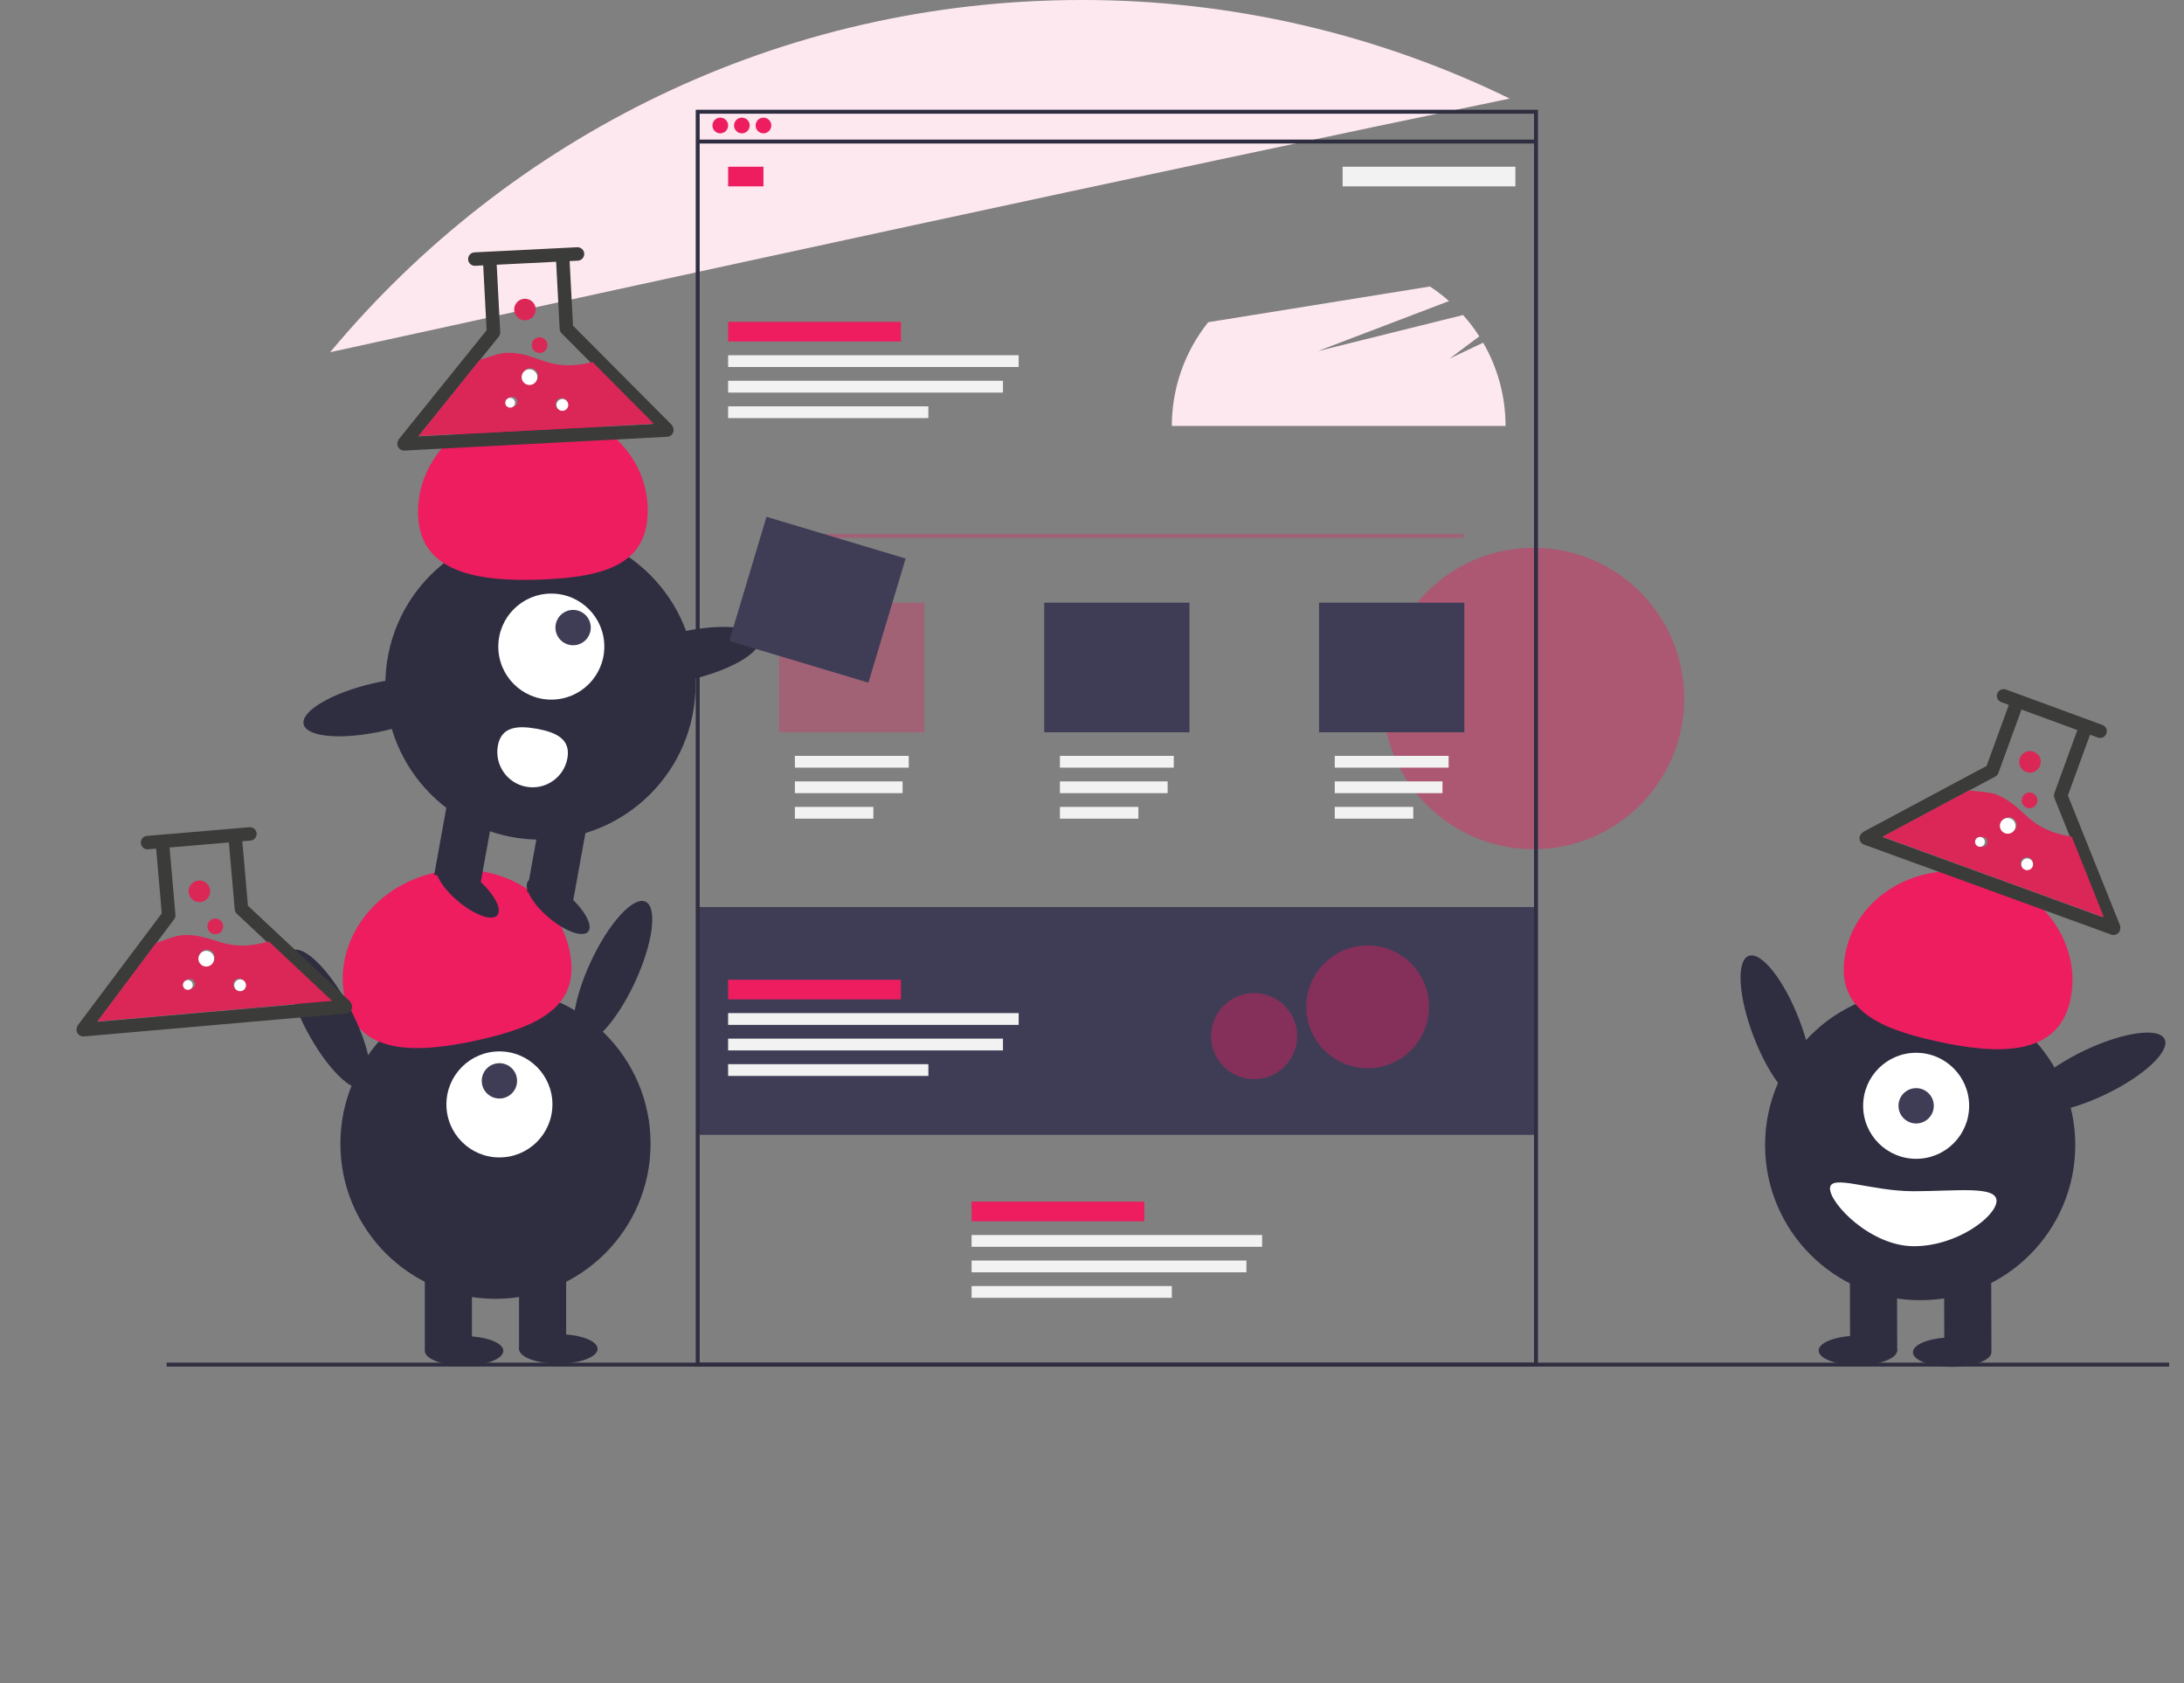 <svg xmlns="http://www.w3.org/2000/svg" width="680" height="524" fill="none"><rect width="100%" height="100%" fill="#808080" stroke="none"/><path fill="#ED1D5F" d="M477.476 264.342c25.911 0 46.915-21.005 46.915-46.916 0-25.911-21.004-46.915-46.915-46.915-25.911 0-46.915 21.004-46.915 46.915 0 25.911 21.004 46.916 46.915 46.916z" opacity=".4"/><path fill="#3F3D56" d="M216.928 282.342h261.619v70.906H216.928z"/><path fill="#FDE8EF" d="M461.789 106.669l-10.446 4.944 9.245-6.913c-1.502-2.346-3.191-4.567-5.048-6.643l-45.304 11.261 40.922-15.611c-1.87-1.65-3.856-3.164-5.942-4.53l-69.034 11.119c-7.329 9.166-11.325 20.551-11.33 32.287h103.914c-.005-9.102-2.411-18.041-6.977-25.915zM470.064 30.683C428.539 10.43 382.935-.065 336.734 0 242.704 0 158.637 42.637 102.799 109.629c95.617-20.951 262.094-57.217 367.265-78.946z"/><path fill="#2F2E41" d="M51.887 424.154h623.484v1.223H51.887z"/><path fill="#2F2E41" fill-rule="evenodd" d="M216.621 425.377h262.23V34.171h-262.23V425.377zm261.009-1.223H217.845V35.393H477.63V424.154z" clip-rule="evenodd"/><path fill="#2F2E41" d="M217.539 43.45h261.008v1.223H217.539z"/><path fill="#ED1D5F" d="M224.263 41.506c1.351 0 2.445-1.095 2.445-2.445 0-1.35-1.094-2.445-2.445-2.445-1.35 0-2.445 1.095-2.445 2.445 0 1.35 1.095 2.445 2.445 2.445zM230.986 41.506c1.35 0 2.445-1.095 2.445-2.445 0-1.35-1.095-2.445-2.445-2.445-1.35 0-2.445 1.095-2.445 2.445 0 1.35 1.095 2.445 2.445 2.445zM237.711 41.506c1.35 0 2.445-1.095 2.445-2.445 0-1.35-1.095-2.445-2.445-2.445-1.351 0-2.445 1.095-2.445 2.445 0 1.35 1.094 2.445 2.445 2.445zM226.707 51.898h11.003v6.113H226.707zM226.707 100.187h53.791v6.113H226.707z"/><path fill="#F2F2F2" d="M471.822 58.01h-53.791v-6.113h53.791zM226.707 110.578h90.466v3.668H226.707zM226.707 118.524h85.576v3.668H226.707zM226.707 126.471h62.349v3.668H226.707zM247.49 235.275h35.453v3.668H247.49zM247.49 243.222h33.537v3.668H247.49zM247.49 251.168h24.434v3.668H247.49zM330.01 235.275h35.453v3.668H330.01zM330.01 243.222h33.537v3.668H330.01zM330.01 251.168h24.434v3.668H330.01zM415.586 235.275h35.453v3.668h-35.453zM415.586 243.222h33.537v3.668H415.586zM415.586 251.168h24.434v3.668H415.586z"/><path fill="#ED1D5F" d="M302.504 374.031h53.791v6.113H302.504z"/><path fill="#F2F2F2" d="M302.504 384.423h90.466v3.668H302.504zM302.504 392.369h85.576v3.668H302.504zM302.504 400.315h62.349v3.668H302.504z"/><path fill="#ED1D5F" d="M242.906 166.203h212.718v1.223H242.906zM242.6 187.597h45.233v40.343H242.6z" opacity=".3"/><path fill="#3F3D56" d="M325.121 187.597h45.233v40.343H325.121zM410.695 187.597h45.233v40.343H410.695z"/><path fill="#ED1D5F" d="M226.707 304.959h53.791v6.113H226.707z"/><path fill="#F2F2F2" d="M226.707 315.351h90.466v3.668H226.707zM226.707 323.297h85.576v3.668H226.707zM226.707 331.243h62.349v3.668H226.707z"/><path fill="#ED1D5F" d="M425.825 332.494c10.549 0 19.101-8.552 19.101-19.1 0-10.549-8.552-19.101-19.101-19.101s-19.1 8.552-19.1 19.101c0 10.548 8.551 19.1 19.1 19.1zM390.477 335.916c7.4 0 13.399-5.999 13.399-13.399 0-7.4-5.999-13.399-13.399-13.399-7.4 0-13.399 5.999-13.399 13.399 0 7.4 5.999 13.399 13.399 13.399z" opacity=".4"/><path fill="#2F2E41" d="M154.272 404.288c26.669 0 48.289-21.62 48.289-48.29 0-26.669-21.62-48.289-48.289-48.289-26.67 0-48.29 21.62-48.29 48.289 0 26.67 21.62 48.29 48.29 48.29z"/><path fill="#2F2E41" d="M132.268 393.896h14.67v26.284H132.268zM161.607 393.896h14.67v26.284H161.607z"/><path fill="#2F2E41" d="M144.493 425.071c6.752 0 12.225-2.052 12.225-4.584 0-2.532-5.473-4.585-12.225-4.585s-12.225 2.053-12.225 4.585 5.473 4.584 12.225 4.584zM173.833 424.46c6.751 0 12.225-2.053 12.225-4.585 0-2.531-5.474-4.584-12.225-4.584-6.752 0-12.226 2.053-12.226 4.584 0 2.532 5.474 4.585 12.226 4.585z"/><path fill="#fff" d="M155.496 360.278c9.115 0 16.504-7.39 16.504-16.504 0-9.115-7.389-16.504-16.504-16.504-9.115 0-16.504 7.389-16.504 16.504 0 9.114 7.389 16.504 16.504 16.504z"/><path fill="#3F3D56" d="M155.495 341.94c3.039 0 5.502-2.463 5.502-5.501 0-3.038-2.463-5.501-5.502-5.501-3.038 0-5.501 2.463-5.501 5.501 0 3.038 2.463 5.501 5.501 5.501z"/><path fill="#ED1D5F" d="M107.431 311.091c-3.899-17.462 8.565-35.107 27.839-39.411 19.274-4.303 38.06 6.364 41.959 23.826 3.899 17.462-8.874 23.902-28.149 28.206-19.274 4.304-37.75 4.841-41.649-12.621z"/><path fill="#2F2E41" d="M197.686 305.76c5.619-12.093 7.097-23.327 3.301-25.091-3.796-1.764-11.429 6.609-17.049 18.702-5.619 12.093-7.097 23.327-3.3 25.091 3.796 1.764 11.429-6.609 17.048-18.702zM113.476 338.575c3.7-1.959 1.642-13.1-4.597-24.886-6.238-11.786-14.294-19.752-17.994-17.794-3.7 1.959-1.642 13.1 4.596 24.886 6.238 11.786 14.295 19.752 17.995 17.794zM561.807 342.617c3.906-1.506 3.185-12.813-1.611-25.256-4.796-12.442-11.85-21.308-15.756-19.803-3.906 1.506-3.185 12.813 1.611 25.255 4.795 12.443 11.85 21.309 15.756 19.804z"/><path fill="#2F2E41" d="M597.858 404.718c26.669 0 48.289-21.62 48.289-48.29 0-26.669-21.62-48.289-48.289-48.289-26.67 0-48.29 21.62-48.29 48.289 0 26.67 21.62 48.29 48.29 48.29z"/><path fill="#2F2E41" d="M620.041 420.546l-14.67.041-.073-26.284 14.67-.041zM590.703 420.631l-14.67.041-.073-26.284 14.67-.041z"/><path fill="#2F2E41" d="M607.833 425.473c6.752-.019 12.219-2.087 12.212-4.619-.007-2.532-5.486-4.569-12.238-4.55-6.752.019-12.219 2.086-12.212 4.618.007 2.532 5.486 4.569 12.238 4.551zM578.491 424.943c6.752-.019 12.219-2.087 12.212-4.618-.007-2.532-5.486-4.57-12.238-4.551-6.751.019-12.219 2.087-12.212 4.619.007 2.532 5.486 4.569 12.238 4.55z"/><path fill="#fff" d="M596.602 360.71c9.115 0 16.504-7.389 16.504-16.504 0-9.115-7.389-16.504-16.504-16.504-9.115 0-16.504 7.389-16.504 16.504 0 9.115 7.389 16.504 16.504 16.504z"/><path fill="#3F3D56" d="M596.601 349.708c3.038 0 5.501-2.463 5.501-5.502 0-3.038-2.463-5.501-5.501-5.501-3.038 0-5.501 2.463-5.501 5.501 0 3.039 2.463 5.502 5.501 5.502z"/><path fill="#ED1D5F" d="M644.575 311.389c3.851-17.473-8.663-35.082-27.949-39.332s-38.042 6.47-41.892 23.943c-3.851 17.473 8.941 23.877 28.227 28.127 19.287 4.25 37.764 4.736 41.614-12.738z"/><path fill="#2F2E41" d="M655.452 340.709c12.032-5.749 20.323-13.47 18.519-17.248-1.805-3.777-13.021-2.179-25.054 3.569-12.032 5.748-20.323 13.47-18.519 17.247 1.805 3.777 13.022 2.18 25.054-3.568z"/><path fill="#fff" d="M621.626 373.783c.013 4.726-12.13 14.093-25.634 14.13-13.503.038-26.201-13.232-26.215-17.958-.013-4.727 12.664.881 26.167.843 13.504-.038 25.669-1.742 25.682 2.985z"/><path fill="#2F2E41" d="M168.274 261.369c26.669 0 48.289-21.62 48.289-48.289 0-26.67-21.62-48.29-48.289-48.29-26.67 0-48.29 21.62-48.29 48.29 0 26.669 21.62 48.289 48.29 48.289z"/><path fill="#2F2E41" d="M139.869 246.451l14.436 2.613-4.682 25.864-14.436-2.613zM168.74 251.678l14.436 2.613-4.682 25.864-14.436-2.613z"/><path fill="#2F2E41" d="M183.123 290c1.636-1.932-1.214-7.035-6.366-11.399-5.153-4.363-10.656-6.334-12.292-4.402-1.637 1.932 1.214 7.036 6.366 11.399 5.152 4.364 10.656 6.335 12.292 4.402zM154.853 284.882c1.637-1.932-1.214-7.035-6.366-11.399-5.152-4.363-10.655-6.334-12.292-4.402-1.636 1.932 1.214 7.035 6.367 11.399 5.152 4.363 10.655 6.334 12.291 4.402z"/><path fill="#fff" d="M171.654 217.772c9.115 0 16.504-7.389 16.504-16.504 0-9.115-7.389-16.504-16.504-16.504-9.115 0-16.504 7.389-16.504 16.504 0 9.115 7.389 16.504 16.504 16.504z"/><path fill="#3F3D56" d="M178.439 200.853c3.038 0 5.501-2.463 5.501-5.501 0-3.038-2.463-5.501-5.501-5.501-3.038 0-5.501 2.463-5.501 5.501 0 3.038 2.463 5.501 5.501 5.501z"/><path fill="#ED1D5F" d="M130.181 160.545c-.726-17.878 14.682-33.02 34.414-33.821 19.733-.802 36.318 13.041 37.044 30.918.726 17.878-12.99 21.94-32.723 22.741-19.733.802-38.009-1.961-38.735-19.838z"/><path fill="#2F2E41" d="M214.556 211.67c12.998-2.979 22.776-8.702 21.841-12.783-.935-4.08-12.23-4.973-25.228-1.993-12.998 2.979-22.776 8.702-21.841 12.782.936 4.081 12.23 4.973 25.228 1.994zM119.765 227.434c12.998-2.98 22.776-8.703 21.841-12.783-.935-4.08-12.23-4.973-25.228-1.994-12.998 2.98-22.776 8.703-21.841 12.783.935 4.08 12.23 4.973 25.228 1.994z"/><path fill="#fff" d="M155.012 232.11c-1.083 5.979 2.887 11.704 8.867 12.786 5.979 1.083 11.704-2.887 12.786-8.866 1.083-5.98-3.54-8.096-9.52-9.178-5.979-1.082-11.051-.722-12.133 5.258z"/><path fill="#3F3D56" d="M238.648 160.863l43.328 12.99-11.585 38.644-43.328-12.99z"/><path fill="#3B3C39" fill-rule="evenodd" d="M621.231 241.732c.511-.273.862-.727 1.016-1.241l.006-.001 7.142-19.623 17.397 6.382-7.21 19.81.016.021c-.126.433-.115.91.066 1.361l14.849 36.984-68.43-24.906 35.148-18.787zm38.924 47.091c.028-.317-.015-.646-.142-.961l-16.16-40.251 6.885-18.915 2.402.881c1.089.399 2.295-.159 2.692-1.245.398-1.086-.163-2.29-1.253-2.688l-30.033-11.018c-1.09-.399-2.296.158-2.693 1.245-.398 1.086.163 2.29 1.253 2.688l2.345.861-6.914 18.994-38.232 20.436c-.227.121-.42.28-.581.461-.277.229-.499.531-.631.893-.395 1.087.168 2.289 1.258 2.686l76.991 28.023c1.091.397 2.295-.163 2.691-1.25.101-.277.138-.563.122-.84z" clip-rule="evenodd"/><path fill="#DA2756" fill-rule="evenodd" d="M635.204 238.296c-.635 1.745-2.565 2.644-4.309 2.009-1.745-.635-2.645-2.564-2.01-4.309.635-1.745 2.564-2.644 4.309-2.009 1.745.635 2.645 2.564 2.01 4.309M634.208 249.967c-.462 1.269-1.865 1.923-3.134 1.461-1.269-.461-1.923-1.865-1.461-3.133.462-1.269 1.865-1.924 3.134-1.462 1.269.462 1.923 1.865 1.461 3.134" clip-rule="evenodd"/><path fill="#DA2757" fill-rule="evenodd" d="M630.404 270.512c-.985-.359-1.493-1.448-1.135-2.432.358-.985 1.448-1.493 2.432-1.134.985.358 1.493 1.447 1.135 2.432-.358.985-1.448 1.492-2.432 1.134m-5.71-11.466c-1.244-.452-1.885-1.828-1.433-3.072.453-1.243 1.829-1.885 3.073-1.432 1.244.453 1.885 1.829 1.433 3.072-.453 1.244-1.829 1.885-3.073 1.432m-7.994 4.459c-.812-.296-1.231-1.193-.935-2.005.295-.812 1.193-1.231 2.005-.935.812.295 1.231 1.193.935 2.005-.295.812-1.193 1.23-2.005.935m28.341-3.089c-14.4-2.32-14.289-9.507-23.535-13.118-2.427-.948-7.517-1.012-8.452-1.271l-26.895 14.423 68.927 25.088-10.045-25.122" clip-rule="evenodd"/><path fill="#fff" fill-rule="evenodd" d="M631.799 267.305c-.951-.346-2.004.144-2.35 1.096-.346.952.144 2.004 1.096 2.35.952.347 2.004-.144 2.35-1.096.347-.951-.144-2.004-1.096-2.35M616.996 260.615c-.793-.288-1.669.121-1.958.914-.289.793.12 1.67.913 1.958.793.289 1.67-.12 1.959-.913.289-.793-.12-1.67-.914-1.959M625.956 254.769c-1.269-.462-2.672.192-3.134 1.461-.462 1.269.192 2.672 1.461 3.134 1.269.462 2.672-.192 3.134-1.461.462-1.269-.192-2.672-1.461-3.134" clip-rule="evenodd"/><path fill="#3B3C39" fill-rule="evenodd" d="M54.213 286.161c.347-.463.474-1.023.397-1.554l.004-.004-1.82-20.803 18.465-1.568 1.837 21.002.023.011c.069.446.28.874.635 1.207l29.088 27.243-72.545 6.347 23.915-31.881zm55.178 26.229c-.108-.299-.285-.579-.534-.812l-31.657-29.649-1.754-20.053 2.549-.216c1.156-.1 2.013-1.114 1.914-2.267-.099-1.152-1.116-2.006-2.272-1.907l-31.876 2.708c-1.156.099-2.013 1.113-1.915 2.266.099 1.152 1.116 2.006 2.272 1.907l2.489-.211 1.762 20.136-26.014 34.679c-.154.206-.263.431-.331.664-.154.324-.228.692-.195 1.075.101 1.152 1.119 2.004 2.275 1.903l81.621-7.141c1.156-.101 2.011-1.117 1.91-2.269-.026-.294-.112-.569-.245-.813z" clip-rule="evenodd"/><path fill="#DA2756" fill-rule="evenodd" d="M65.425 277.142c.162 1.85-1.206 3.48-3.056 3.642-1.85.162-3.48-1.206-3.642-3.056-.162-1.85 1.206-3.48 3.056-3.642 1.85-.162 3.48 1.206 3.642 3.056M69.454 288.141c.118 1.345-.877 2.532-2.223 2.649-1.345.118-2.531-.877-2.649-2.222-.118-1.346.877-2.532 2.223-2.649 1.345-.118 2.531.877 2.649 2.222" clip-rule="evenodd"/><path fill="#DA2757" fill-rule="evenodd" d="M74.69 308.368c-1.044.092-1.965-.68-2.056-1.725-.091-1.043.681-1.964 1.725-2.055 1.044-.092 1.965.681 2.056 1.725.091 1.044-.681 1.964-1.725 2.055m-10.021-7.978c-1.319.115-2.482-.86-2.597-2.179-.115-1.318.86-2.481 2.179-2.596 1.319-.116 2.482.86 2.597 2.178.115 1.319-.86 2.482-2.179 2.597m-5.36 7.419c-.861.075-1.62-.561-1.695-1.422-.075-.861.561-1.619 1.422-1.695.861-.075 1.62.562 1.695 1.422.075.861-.562 1.62-1.423 1.695m24.38-14.776c-14.031 3.983-16.969-2.578-26.875-1.943-2.599.166-7.24 2.26-8.197 2.42L30.338 317.948l73.072-6.393-19.721-18.522" clip-rule="evenodd"/><path fill="#fff" fill-rule="evenodd" d="M74.6 304.871c-1.009.089-1.755.978-1.667 1.987.088 1.009.978 1.755 1.987 1.667 1.009-.088 1.755-.978 1.667-1.987-.088-1.009-.978-1.755-1.987-1.667M58.356 305.065c-.841.074-1.463.815-1.389 1.655.073.841.815 1.463 1.655 1.39.841-.074 1.463-.815 1.389-1.656-.073-.841-.815-1.462-1.656-1.389M64.004 295.981c-1.345.118-2.34 1.304-2.223 2.649.118 1.345 1.304 2.34 2.649 2.223 1.345-.118 2.34-1.304 2.223-2.649-.118-1.345-1.304-2.34-2.649-2.223" clip-rule="evenodd"/><path fill="#3B3C39" fill-rule="evenodd" d="M155.287 104.799c.363-.451.509-1.006.451-1.539l.004-.003-1.093-20.854 18.508-.923 1.104 21.053.022.012c.054.448.25.883.593 1.228l28.12 28.242-72.723 3.811 25.014-31.027zm54.228 28.139c-.098-.303-.265-.589-.506-.829l-30.602-30.737-1.054-20.102 2.555-.127c1.159-.059 2.051-1.043 1.993-2.198-.059-1.155-1.046-2.044-2.204-1.985l-31.951 1.593c-1.159.059-2.051 1.042-1.993 2.198.058 1.155 1.045 2.044 2.204 1.986l2.495-.124 1.058 20.186-27.209 33.75c-.161.2-.277.421-.354.651-.165.319-.252.684-.232 1.068.061 1.155 1.049 2.042 2.208 1.982l81.82-4.288c1.158-.061 2.049-1.047 1.988-2.202-.015-.295-.092-.572-.216-.821z" clip-rule="evenodd"/><path fill="#DA2756" fill-rule="evenodd" d="M166.805 96.177c.097 1.854-1.328 3.436-3.182 3.533-1.854.097-3.436-1.327-3.533-3.182-.097-1.854 1.327-3.436 3.181-3.533 1.855-.097 3.436 1.327 3.534 3.181M170.449 107.31c.071 1.348-.965 2.499-2.314 2.569-1.348.071-2.499-.965-2.57-2.313-.07-1.349.966-2.499 2.314-2.57 1.349-.071 2.499.965 2.57 2.314" clip-rule="evenodd"/><path fill="#DA2757" fill-rule="evenodd" d="M174.975 127.708c-1.046.055-1.939-.749-1.994-1.796-.055-1.046.749-1.939 1.796-1.994 1.047-.055 1.94.749 1.994 1.796.055 1.046-.749 1.939-1.796 1.994m-9.735-8.323c-1.322.069-2.45-.946-2.519-2.268-.07-1.322.946-2.45 2.268-2.519 1.322-.07 2.45.946 2.52 2.268.069 1.322-.947 2.449-2.269 2.519m-5.617 7.227c-.863.046-1.599-.617-1.644-1.48-.045-.863.617-1.599 1.48-1.644.864-.045 1.6.617 1.645 1.48.045.863-.618 1.599-1.481 1.644m24.882-13.916c-14.162 3.491-16.869-3.169-26.791-2.88-2.603.076-7.314 2.006-8.276 2.133l-19.121 23.785 73.25-3.839-19.062-19.199" clip-rule="evenodd"/><path fill="#fff" fill-rule="evenodd" d="M175.007 124.21c-1.011.053-1.788.916-1.735 1.927.053 1.011.916 1.788 1.927 1.735 1.011-.053 1.788-.916 1.735-1.927-.053-1.011-.916-1.788-1.927-1.735M158.766 123.837c-.843.044-1.49.763-1.446 1.606.044.843.763 1.49 1.606 1.446.843-.044 1.49-.763 1.446-1.606-.044-.843-.763-1.49-1.606-1.446M164.729 114.955c-1.349.071-2.385 1.221-2.314 2.57.071 1.348 1.221 2.384 2.57 2.313 1.348-.07 2.384-1.221 2.313-2.569-.07-1.349-1.221-2.385-2.569-2.314" clip-rule="evenodd"/></svg>